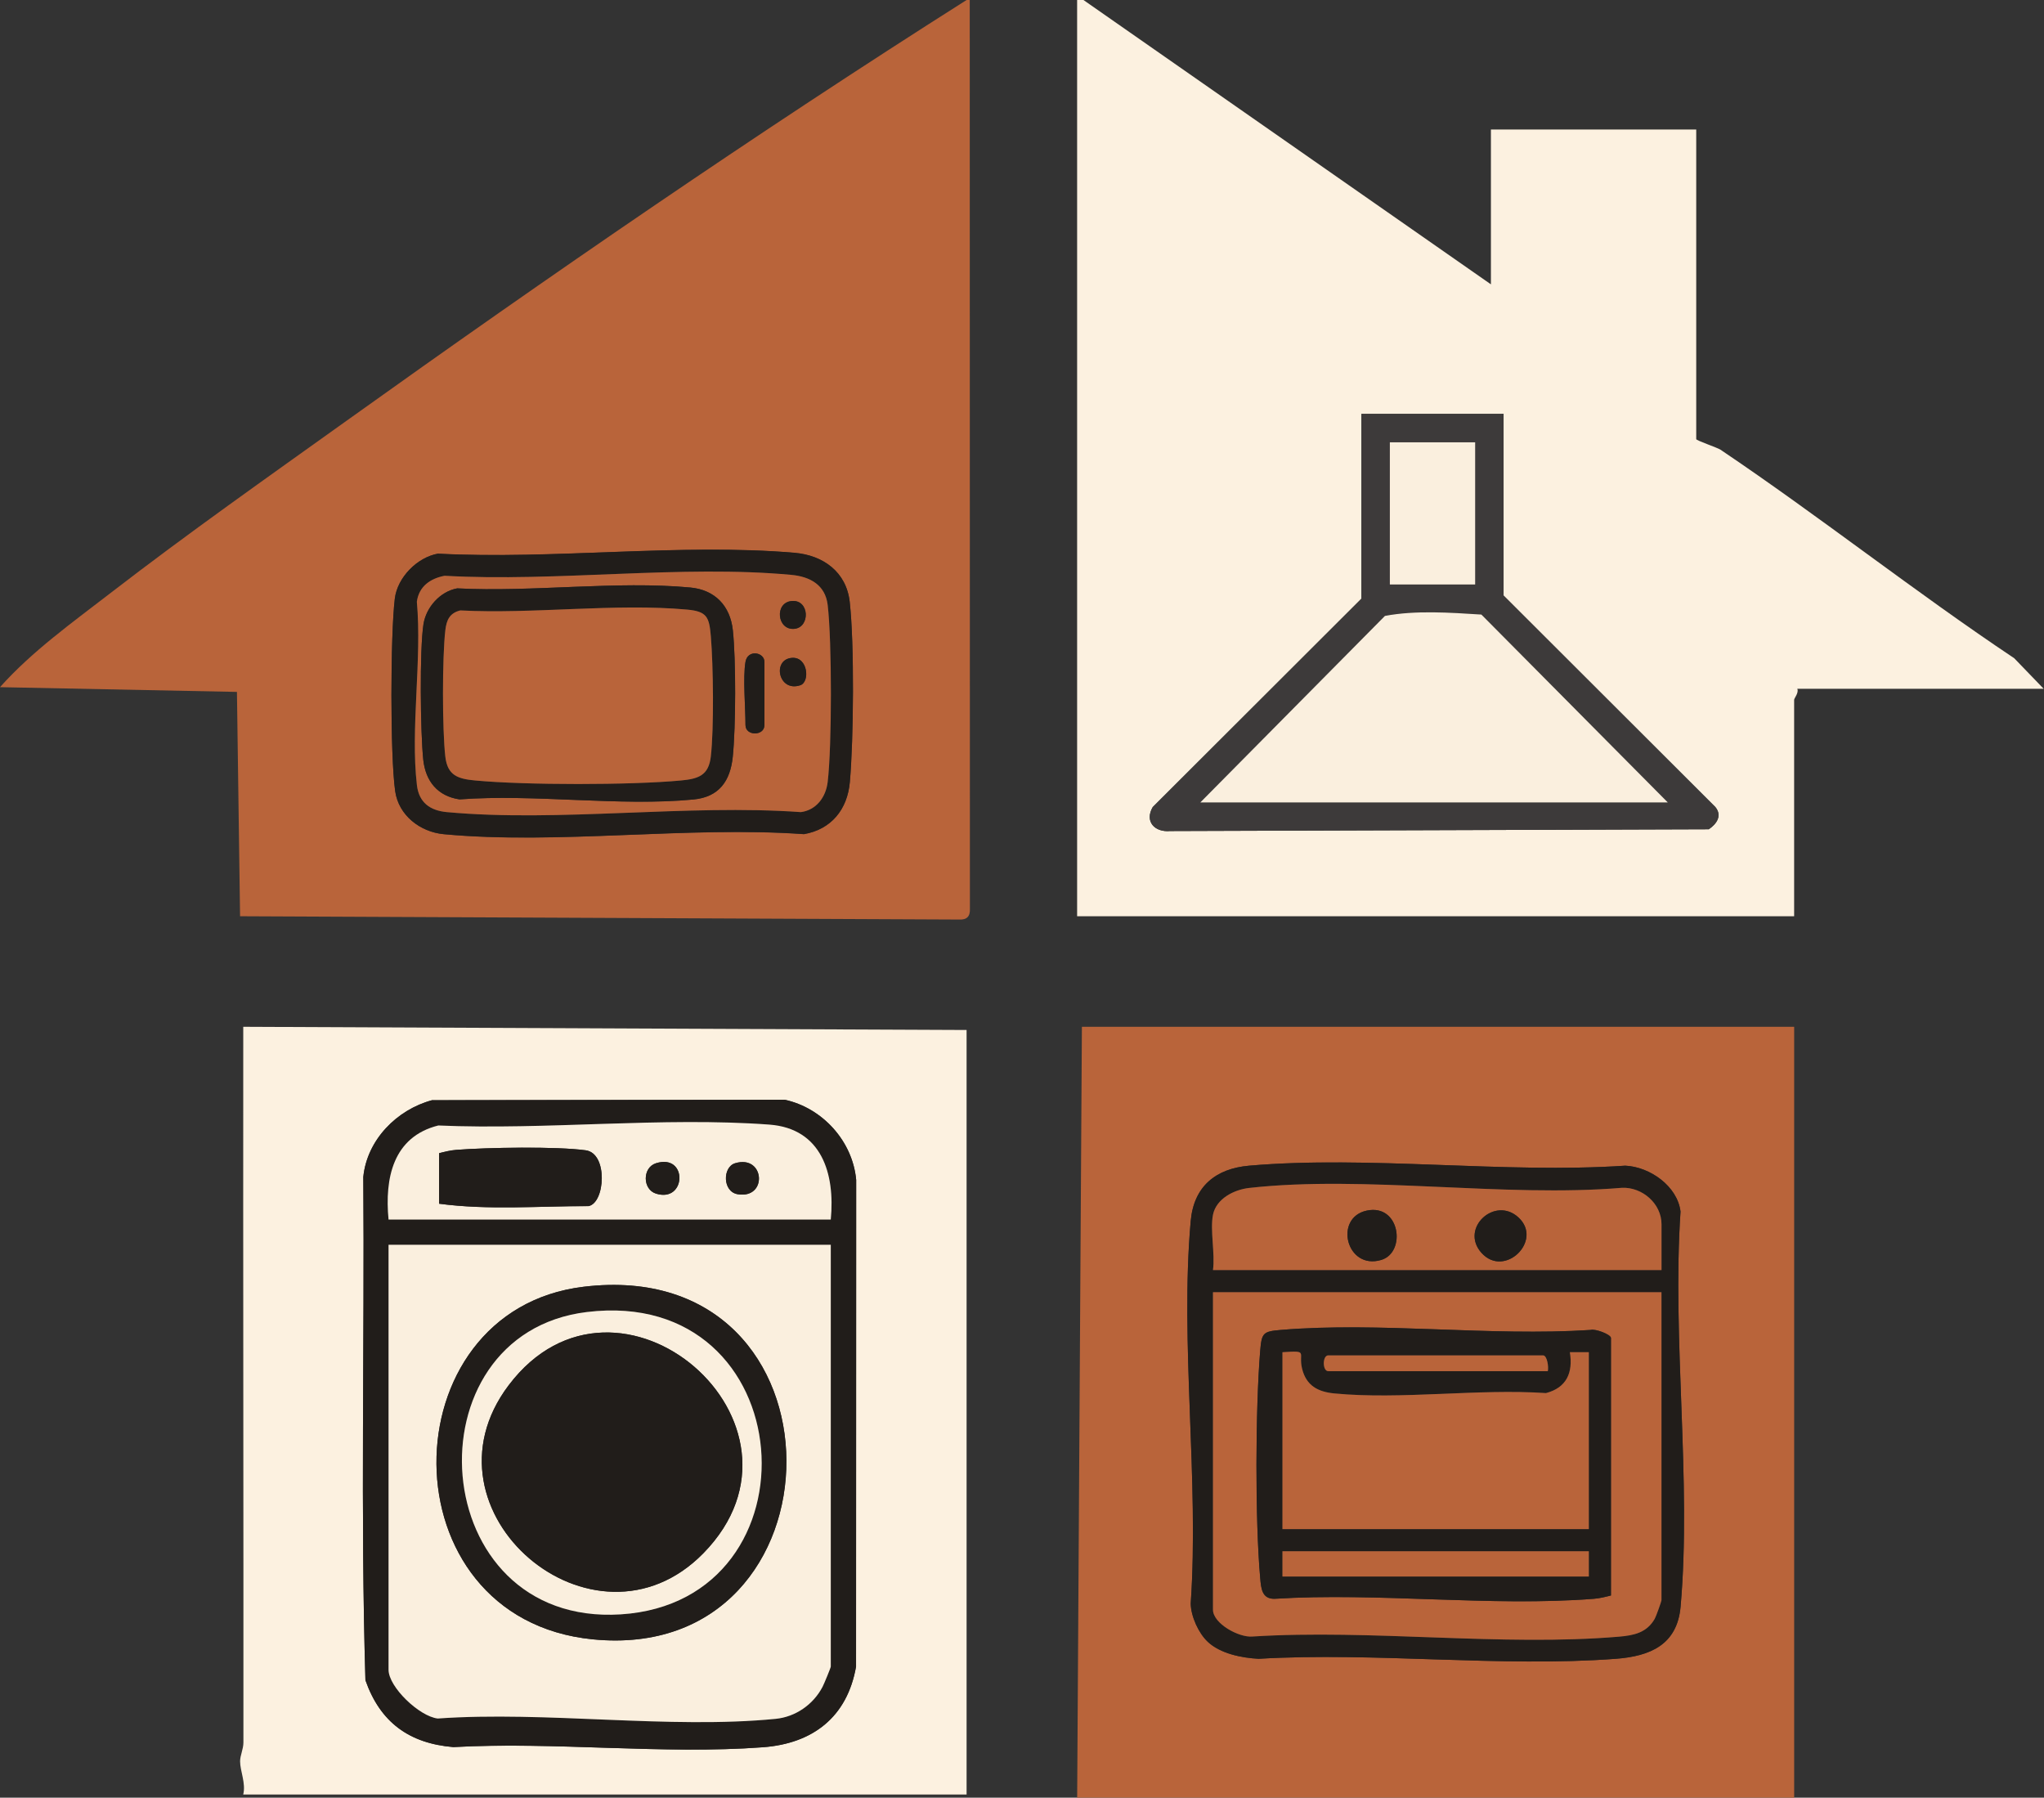<?xml version="1.0" encoding="UTF-8"?> <svg xmlns="http://www.w3.org/2000/svg" width="647" height="569" viewBox="0 0 647 569" fill="none"><rect x="0" y="0" width="647" height="569" fill="#333333" stroke="none"/><path d="M342.949 0L471.929 90V41H536.919V139C536.919 139.42 543.619 141.68 544.599 142.34C575.989 163.47 605.999 187.25 637.569 208.34L646.899 218.01H568.909C569.459 219.29 567.909 220.97 567.909 221.51V290.01H340.949V0H342.949ZM475.929 131H430.939V189.5L364.889 255.45C362.219 260.04 365.529 263.49 370.409 263.04L540.899 262.48C543.429 260.75 545.189 258.17 542.979 255.45L475.939 188.5V131H475.929Z" fill="#FCF1E0"></path><path d="M306.96 0L307.01 287.55C307.15 290.1 306.02 291.2 303.51 291.05L75.99 290.01L75 219L0 217.5C10.09 206.18 23.05 196.92 35.11 187.61C59.41 168.86 84.71 151.05 109.68 133.19C173.95 87.21 239.21 42.31 305.96 0H306.96ZM138.73 175.24C132.07 176.37 125.79 182.78 124.97 189.48C123.57 200.99 123.48 239.13 125.08 250.42C126.17 258.12 133.01 263.35 140.45 264.05C176.55 267.43 217.84 261.42 254.49 264.04C263.14 262.52 268.23 256.21 269 247.56C270.2 234.02 270.45 203.8 268.96 190.52C267.9 181.05 260.56 175.76 251.5 174.99C215.59 171.91 175.1 177.17 138.72 175.27L138.73 175.24Z" fill="#B9643A"></path><path d="M567.921 325V569H340.961L342.461 325H567.921ZM382.291 519.65C386.321 523.43 393.001 524.75 398.401 525.04C435.211 522.86 475.021 527.78 511.471 525.04C522.351 524.22 530.901 520.61 531.971 508.54C535.481 468.73 529.241 423.83 531.951 383.48C530.981 375.46 522.281 369.33 514.471 368.96C476.001 371.53 433.391 365.68 395.411 368.96C384.801 369.88 377.881 375.54 376.911 386.46C373.471 424.96 379.601 468.5 376.911 507.54C376.971 511.6 379.391 516.93 382.301 519.65H382.291Z" fill="#B9643A"></path><path d="M305.96 326V568H76.99C77.88 564.45 76 560.58 76 557.5C76 555.6 77.04 553.67 77.05 551.54C77.09 476.03 76.93 400.5 77 325L305.97 326.01L305.96 326ZM136.72 348.24C125.59 351.24 116.18 360.79 115 372.51C115.42 425.58 114.09 478.86 115.67 531.81C120.33 545.11 129.5 551.81 143.5 552.98C175.41 551.21 209.91 555.39 241.51 553.03C257.29 551.85 268.18 543.48 270.97 527.5L271.01 373.45C269.89 361.17 260.34 350.67 248.38 348.08L136.72 348.23V348.24Z" fill="#FCF1E0"></path><path d="M475.93 131V188.5L542.97 255.45C545.19 258.17 543.42 260.75 540.89 262.48L370.4 263.04C365.52 263.49 362.21 260.04 364.88 255.45L430.93 189.5V131H475.92H475.93ZM466.93 140H439.93V185H466.93V140ZM527.92 253.99L468.91 194.52C459.01 193.9 448.02 193.12 438.38 194.95L379.94 253.99H527.92Z" fill="#3D3A3A"></path><path d="M138.73 175.24C175.11 177.14 215.6 171.89 251.51 174.96C260.58 175.74 267.91 181.03 268.97 190.49C270.46 203.77 270.21 233.99 269.01 247.53C268.24 256.18 263.15 262.5 254.5 264.01C217.85 261.4 176.55 267.41 140.46 264.02C133.01 263.32 126.18 258.1 125.09 250.39C123.49 239.1 123.58 200.96 124.98 189.45C125.8 182.75 132.08 176.35 138.74 175.21L138.73 175.24ZM140.73 182.24C136.22 183.11 132.61 185.57 131.95 190.46C133.63 208.8 129.86 230.63 131.97 248.53C132.62 254.04 136.15 256.57 141.44 257.05C176.99 260.31 217.44 254.48 253.51 257.05C258.43 256.39 261.42 252.29 261.99 247.53C263.35 236.04 263.35 202.97 261.99 191.48C261.24 185.15 256.41 182.52 250.51 181.96C215.86 178.71 175.92 184.27 140.73 182.24Z" fill="#211D1A"></path><path d="M382.293 519.65C379.383 516.93 376.963 511.6 376.903 507.54C379.593 468.5 373.463 424.96 376.903 386.46C377.883 375.54 384.793 369.88 395.403 368.96C433.373 365.67 475.993 371.53 514.463 368.96C522.273 369.32 530.973 375.46 531.943 383.48C529.233 423.83 535.473 468.74 531.963 508.54C530.893 520.61 522.343 524.22 511.463 525.04C475.013 527.79 435.203 522.87 398.393 525.04C392.993 524.75 386.323 523.42 382.283 519.65H382.293ZM383.953 384.5C382.983 389.32 384.663 396.82 383.953 402H525.933V387.5C525.933 380.95 519.833 375.72 513.473 375.96C476.063 379.09 432.073 371.9 395.453 376C390.653 376.54 384.983 379.38 383.953 384.5ZM525.923 409H383.943V509.5C383.943 513.89 392.203 518.4 396.453 517.99C433.973 515.62 475.413 521.18 512.453 518.04C517.203 517.64 521.273 516.79 523.783 512.37C524.183 511.67 525.913 506.87 525.913 506.5V409H525.923Z" fill="#211D1A"></path><path d="M136.722 348.24L248.382 348.09C260.332 350.68 269.882 361.18 271.012 373.46L270.972 527.51C268.182 543.49 257.282 551.87 241.512 553.04C209.912 555.4 175.412 551.21 143.502 552.99C129.502 551.82 120.332 545.12 115.672 531.82C114.092 478.87 115.422 425.59 115.002 372.52C116.182 360.8 125.602 351.25 136.722 348.25V348.24ZM262.972 386C264.372 371.44 260.062 357.18 243.522 355.96C209.802 353.46 172.792 357.72 138.732 356.24C124.392 359.83 121.742 372.95 122.992 386H262.972ZM262.972 394H122.992V528.5C122.992 533.99 132.752 543.28 138.552 543.94C172.772 541.53 211.882 547.35 245.522 544.05C251.802 543.43 257.442 539.53 260.372 533.9C260.822 533.04 262.972 527.84 262.972 527.5V394Z" fill="#211D1A"></path><path d="M527.922 253.99H379.941L438.381 194.95C448.021 193.12 459.021 193.9 468.911 194.52L527.922 253.99Z" fill="#FAEFDE"></path><path d="M466.941 140H439.941V185H466.941V140Z" fill="#FAEFDE"></path><path d="M140.73 182.24C175.92 184.27 215.86 178.71 250.51 181.96C256.41 182.51 261.24 185.14 261.99 191.48C263.35 202.97 263.35 236.04 261.99 247.53C261.42 252.29 258.43 256.39 253.51 257.05C217.44 254.48 176.98 260.31 141.44 257.05C136.14 256.56 132.62 254.03 131.97 248.53C129.86 230.63 133.62 208.8 131.95 190.46C132.61 185.57 136.22 183.11 140.73 182.24ZM144.72 186.23C139.29 187.22 134.89 192.23 134.05 197.56C132.79 205.61 133.07 231.99 133.99 240.5C134.72 247.27 138.54 252.01 145.47 253.02C169.23 251.24 196.17 255.3 219.53 253.05C227.59 252.27 231.18 247.25 231.96 239.49C232.92 230.03 232.98 208.9 231.98 199.5C231.15 191.74 226.31 186.69 218.52 185.96C195.25 183.78 168.37 187.47 144.73 186.23H144.72ZM250.63 190.23C245.04 190.71 245.95 199.53 251.42 199.04C256.52 198.58 256.27 189.74 250.63 190.23ZM235.97 209.5C235.12 214.54 235.97 223.85 235.97 229.5C235.97 233.02 241.97 233.02 241.97 229.5V209.5C241.97 206.41 236.66 205.44 235.97 209.5ZM250.63 208.23C244.32 208.77 246.4 219.21 253.33 216.89C256.45 215.84 255.75 207.8 250.63 208.23Z" fill="#B9643A"></path><path d="M525.919 409V506.5C525.919 506.87 524.189 511.67 523.789 512.37C521.269 516.79 517.209 517.63 512.459 518.04C475.409 521.18 433.969 515.63 396.459 517.99C392.219 518.4 383.949 513.9 383.949 509.5V409H525.929H525.919ZM509.929 505V423.5C509.929 422.38 504.939 420.49 503.479 420.95C471.719 423.04 436.779 418.33 405.409 420.95C399.869 421.41 399.379 421.86 398.909 427.45C397.379 445.95 397.269 481.13 398.909 499.54C399.189 502.74 399.439 506.09 403.399 506.05C436.239 503.98 472.009 508.6 504.489 506.05C506.419 505.9 508.109 505.46 509.939 505H509.929Z" fill="#B9643A"></path><path d="M383.951 384.5C384.981 379.38 390.641 376.53 395.451 376C432.081 371.91 476.061 379.1 513.471 375.96C519.831 375.72 525.931 380.95 525.931 387.5V402H383.951C384.661 396.82 382.981 389.32 383.951 384.5ZM432.671 383.17C422.101 385.36 426.131 402.11 437.231 398.79C445.181 396.41 443.211 380.98 432.671 383.17ZM480.621 385.32C473.161 378.49 462.041 388.79 468.911 396.52C476.211 404.74 488.591 392.62 480.621 385.32Z" fill="#B9643A"></path><path d="M262.972 394V527.5C262.972 527.85 260.822 533.05 260.372 533.9C257.442 539.53 251.802 543.43 245.522 544.05C211.882 547.35 172.772 541.53 138.552 543.94C132.752 543.28 122.992 533.99 122.992 528.5V394H262.972ZM184.762 407.28C122.672 414.72 121.622 512.32 187.602 518.88C269.042 526.98 270.652 397 184.762 407.28Z" fill="#FAEFDE"></path><path d="M262.969 386H122.989C121.739 372.95 124.389 359.83 138.729 356.24C172.789 357.72 209.789 353.46 243.519 355.96C260.069 357.19 264.369 371.44 262.969 386ZM138.989 365V381C154.469 383.08 170.599 381.74 186.289 381.76C191.569 380.77 192.509 365.08 185.429 364.1C176.209 362.82 154.129 363.2 144.449 363.96C142.519 364.11 140.829 364.55 138.999 365.01L138.989 365ZM207.669 368.18C203.309 369.53 203.329 376.46 207.669 377.81C217.279 380.79 217.769 365.05 207.669 368.18ZM232.679 368.19C228.689 369.39 228.659 377.21 233.529 378C243.069 379.56 242.119 365.35 232.679 368.19Z" fill="#FAEFDE"></path><path d="M144.721 186.23C168.371 187.47 195.241 183.78 218.511 185.96C226.301 186.69 231.141 191.74 231.971 199.5C232.981 208.9 232.911 230.03 231.951 239.49C231.161 247.25 227.581 252.28 219.521 253.05C196.161 255.31 169.211 251.25 145.461 253.02C138.531 252.01 134.711 247.27 133.981 240.5C133.071 231.99 132.781 205.61 134.041 197.56C134.871 192.23 139.281 187.22 144.711 186.23H144.721ZM145.701 193.21C142.331 194.05 141.351 196.23 140.971 199.48C139.971 207.97 139.981 231.02 140.971 239.52C141.671 245.5 144.981 246.53 150.451 247.04C166.401 248.53 199.561 248.53 215.521 247.04C220.971 246.53 224.311 245.52 225.001 239.52C226.041 230.57 225.791 210.67 225.021 201.46C224.511 195.35 223.851 193.53 217.531 192.95C194.831 190.87 168.761 194.42 145.711 193.21H145.701Z" fill="#211D1A"></path><path d="M235.972 209.5C236.662 205.44 241.972 206.41 241.972 209.5V229.5C241.972 233.02 235.972 233.02 235.972 229.5C235.972 223.85 235.122 214.54 235.972 209.5Z" fill="#211D1A"></path><path d="M250.633 208.23C255.753 207.79 256.453 215.84 253.333 216.89C246.393 219.22 244.323 208.77 250.633 208.23Z" fill="#211D1A"></path><path d="M250.633 190.23C256.273 189.74 256.523 198.59 251.423 199.04C245.963 199.53 245.053 190.71 250.633 190.23Z" fill="#211D1A"></path><path d="M509.93 505C508.1 505.46 506.4 505.9 504.48 506.05C472 508.61 436.23 503.99 403.39 506.05C399.43 506.09 399.18 502.74 398.9 499.54C397.26 481.13 397.37 445.95 398.9 427.45C399.36 421.86 399.86 421.42 405.4 420.95C436.77 418.32 471.72 423.03 503.47 420.95C504.93 420.49 509.92 422.37 509.92 423.5V505H509.93ZM405.94 428V484H502.92V428H496.92C497.97 434.51 495.87 439.22 489.37 440.94C467.9 439.48 443.5 443.08 422.39 441.05C417.18 440.55 413.51 438.66 412.17 433.27C410.83 427.88 414.43 427.45 405.94 428ZM489.93 434C490.26 432.69 489.74 429 488.43 429H420.44C418.56 429 418.56 434 420.44 434H489.93ZM502.93 491H405.95V499H502.93V491Z" fill="#211D1A"></path><path d="M480.622 385.32C488.602 392.62 476.222 404.74 468.912 396.52C462.032 388.78 473.152 378.49 480.622 385.32Z" fill="#211D1A"></path><path d="M432.67 383.17C443.21 380.98 445.18 396.41 437.23 398.79C426.13 402.12 422.1 385.37 432.67 383.17Z" fill="#211D1A"></path><path d="M184.761 407.28C270.651 396.99 269.041 526.98 187.601 518.88C121.611 512.32 122.671 414.72 184.761 407.28ZM185.761 415.28C128.601 422.23 134.471 514.88 196.471 510.98C260.701 506.94 254.291 406.94 185.761 415.28Z" fill="#211D1A"></path><path d="M138.99 365C140.82 364.54 142.52 364.1 144.44 363.95C154.12 363.19 176.2 362.82 185.42 364.09C192.5 365.07 191.56 380.76 186.28 381.75C170.59 381.73 154.46 383.07 138.98 380.99V364.99L138.99 365Z" fill="#211D1A"></path><path d="M207.673 368.18C217.773 365.05 217.283 380.79 207.673 377.81C203.333 376.46 203.313 369.54 207.673 368.18Z" fill="#211D1A"></path><path d="M232.682 368.19C242.122 365.35 243.062 379.56 233.532 378C228.672 377.21 228.692 369.39 232.682 368.19Z" fill="#211D1A"></path><path d="M145.701 193.21C168.751 194.42 194.821 190.87 217.521 192.95C223.841 193.53 224.501 195.35 225.011 201.46C225.781 210.67 226.031 230.57 224.991 239.52C224.291 245.52 220.951 246.53 215.511 247.04C199.561 248.53 166.401 248.53 150.441 247.04C144.971 246.53 141.661 245.5 140.961 239.52C139.971 231.02 139.971 207.97 140.961 199.48C141.341 196.23 142.321 194.05 145.691 193.21H145.701Z" fill="#B9643A"></path><path d="M405.941 428C414.431 427.44 410.842 427.95 412.172 433.27C413.502 438.59 417.181 440.55 422.391 441.05C443.501 443.08 467.901 439.48 489.371 440.94C495.871 439.22 497.972 434.51 496.922 427.99H502.922V483.99H405.941V427.99V428Z" fill="#B9643A"></path><path d="M502.922 491H405.941V499H502.922V491Z" fill="#B9643A"></path><path d="M489.931 434H420.441C418.561 434 418.561 429 420.441 429H488.431C489.741 429 490.261 432.69 489.931 434Z" fill="#B9643A"></path><path d="M185.761 415.28C254.281 406.95 260.701 506.94 196.471 510.98C134.471 514.88 128.601 422.23 185.761 415.28ZM222.621 491.65C262.741 450.72 195.441 392.81 160.981 438.5C130.851 478.45 188.061 526.9 222.621 491.65Z" fill="#FAEFDE"></path><path d="M222.623 491.65C188.063 526.91 130.853 478.45 160.983 438.5C195.443 392.81 262.743 450.72 222.623 491.65Z" fill="#211D1A"></path></svg> 